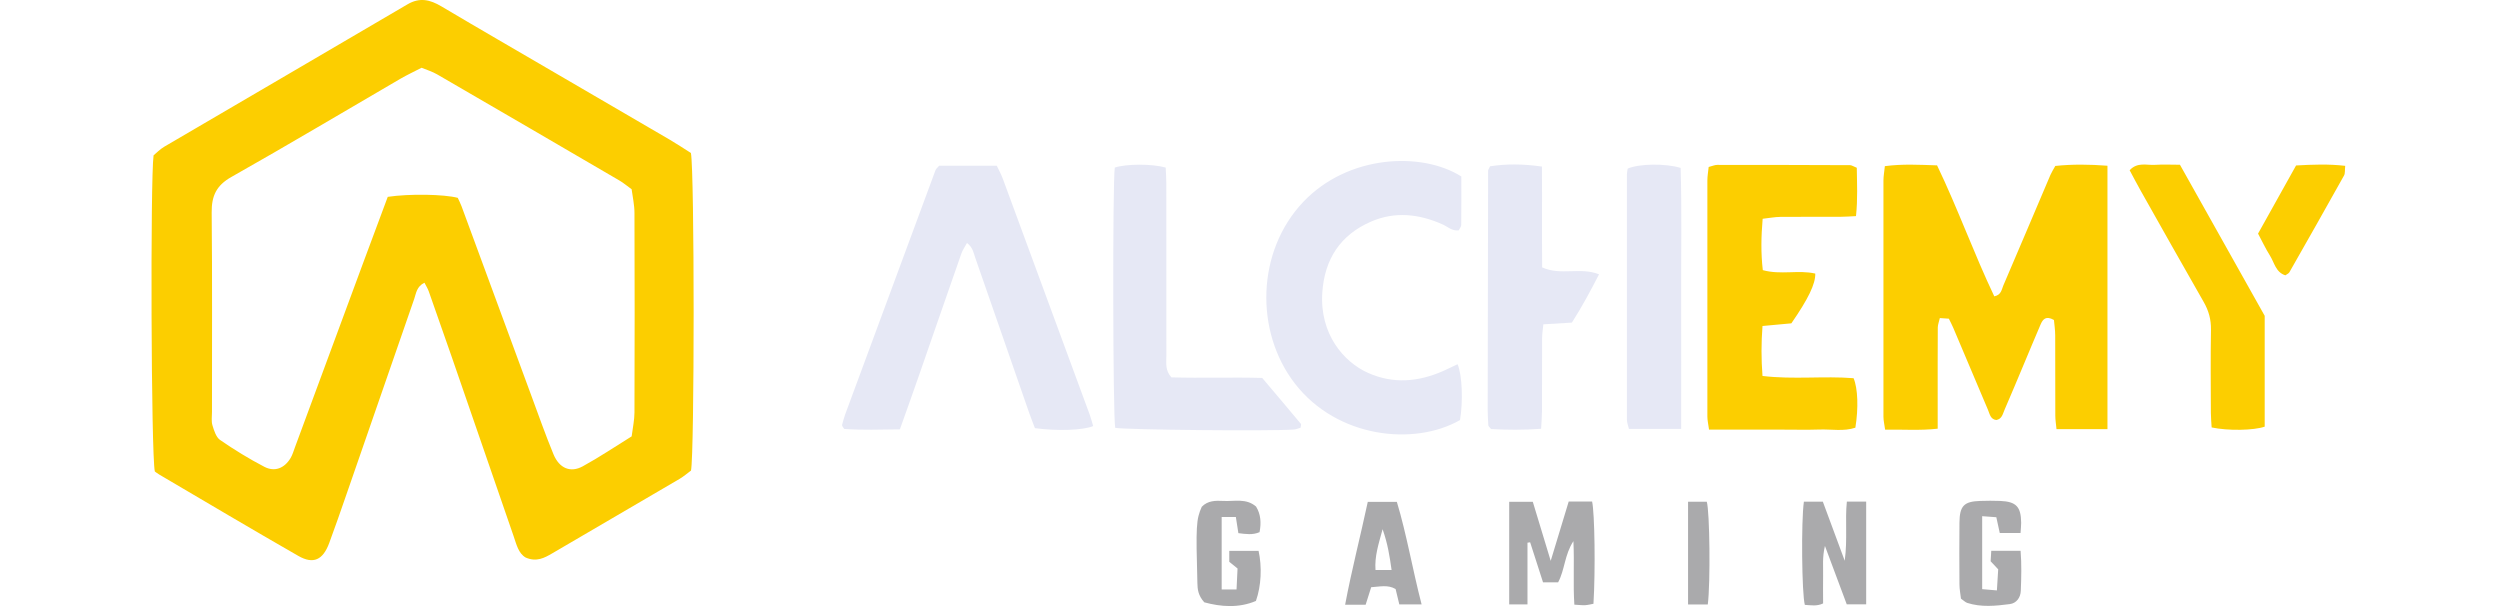<svg width="198" height="48" viewBox="0 0 198 48" fill="none" xmlns="http://www.w3.org/2000/svg">
<path d="M54.72 12.113C55.009 13.63 55.005 35.874 54.728 37.268C54.472 37.458 54.166 37.722 53.827 37.925C50.465 39.897 47.1 41.857 43.738 43.825C43.114 44.189 42.494 44.528 41.638 44.16C41.051 43.825 40.902 43.102 40.67 42.44C39.029 37.71 37.404 32.972 35.767 28.238C35.172 26.518 34.568 24.798 33.96 23.082C33.882 22.859 33.753 22.656 33.617 22.392C32.997 22.689 32.959 23.227 32.807 23.669C31.012 28.829 29.23 33.993 27.44 39.153C26.993 40.443 26.547 41.733 26.071 43.015C25.575 44.35 24.819 44.71 23.628 44.028C19.94 41.915 16.285 39.744 12.622 37.59C12.448 37.487 12.287 37.359 12.262 37.338C11.968 36.015 11.902 14.16 12.163 12.303C12.394 12.113 12.675 11.815 13.014 11.617C19.427 7.855 25.86 4.117 32.269 0.346C33.245 -0.229 34.063 -0.026 34.956 0.503C37.958 2.285 40.985 4.03 43.999 5.791C47.017 7.549 50.035 9.306 53.049 11.067C53.616 11.398 54.157 11.762 54.715 12.113H54.72ZM50.035 14.995C49.634 14.706 49.365 14.474 49.064 14.3C44.255 11.493 39.447 8.686 34.63 5.895C34.245 5.671 33.811 5.539 33.389 5.366C32.79 5.676 32.24 5.932 31.719 6.234C27.258 8.83 22.822 11.476 18.327 14.015C17.137 14.685 16.752 15.516 16.765 16.826C16.818 22.094 16.785 27.361 16.789 32.629C16.789 32.984 16.727 33.361 16.826 33.687C16.955 34.105 17.112 34.626 17.434 34.849C18.559 35.622 19.729 36.342 20.936 36.97C21.759 37.4 22.532 37.082 23.012 36.28C23.165 36.023 23.252 35.725 23.355 35.44C25.166 30.553 26.969 25.662 28.779 20.775C29.429 19.026 30.082 17.277 30.71 15.59C32.43 15.334 35.172 15.383 36.255 15.669C36.35 15.88 36.47 16.107 36.557 16.343C38.397 21.329 40.228 26.315 42.068 31.297C42.647 32.864 43.201 34.44 43.837 35.982C44.297 37.09 45.177 37.466 46.153 36.933C47.476 36.209 48.733 35.362 50.027 34.56C50.114 33.861 50.25 33.266 50.25 32.666C50.267 27.399 50.271 22.131 50.25 16.864C50.25 16.223 50.101 15.578 50.027 14.999L50.035 14.995Z" fill="#FCCE00"/>
<path d="M86.581 33.745C85.774 34.08 83.744 34.15 81.966 33.91C81.834 33.555 81.669 33.149 81.524 32.736C80.089 28.622 78.659 24.508 77.232 20.39C77.104 20.018 77.05 19.605 76.587 19.241C76.414 19.559 76.236 19.807 76.141 20.08C74.996 23.346 73.867 26.621 72.73 29.887C72.263 31.231 71.783 32.566 71.27 34.005C69.757 34.022 68.273 34.075 66.859 33.972C66.764 33.832 66.735 33.798 66.722 33.765C66.706 33.728 66.685 33.683 66.693 33.65C66.768 33.377 66.838 33.1 66.933 32.835C69.315 26.381 71.7 19.923 74.094 13.473C74.135 13.366 74.247 13.287 74.379 13.126H78.944C79.093 13.44 79.287 13.787 79.424 14.159C81.722 20.386 84.017 26.617 86.308 32.848C86.419 33.145 86.49 33.455 86.581 33.753V33.745ZM114.274 29.395C112.322 30.247 110.346 30.421 108.357 29.536C106.414 28.672 104.5 26.439 104.727 23.156C104.909 20.518 106.158 18.604 108.589 17.55C110.499 16.723 112.405 16.946 114.27 17.781C114.662 17.959 114.997 18.311 115.531 18.244C115.605 18.096 115.729 17.955 115.729 17.819C115.746 16.52 115.737 15.222 115.737 13.977C112.57 11.976 106.745 12.27 103.218 15.991C99.505 19.906 99.373 26.265 102.556 30.379C105.905 34.704 112.012 35.341 115.634 33.269C115.878 31.802 115.812 29.718 115.44 28.845C114.997 29.052 114.642 29.234 114.274 29.395ZM92.377 28.254C92.369 23.689 92.377 19.121 92.373 14.556C92.373 14.118 92.34 13.676 92.323 13.271C91.219 12.96 89.177 12.977 88.292 13.271C88.11 14.47 88.139 32.943 88.325 33.885C89.132 34.042 100.609 34.158 102.478 34.018C102.664 34.005 102.846 33.918 103.007 33.873C103.024 33.724 103.069 33.612 103.032 33.571C102.048 32.389 101.051 31.214 99.968 29.933C97.628 29.867 95.147 29.957 92.774 29.887C92.274 29.325 92.377 28.779 92.373 28.258L92.377 28.254ZM122.125 32.661C122.133 30.706 122.125 28.75 122.134 26.79C122.134 26.439 122.196 26.088 122.233 25.686C123.056 25.637 123.775 25.591 124.494 25.55C125.292 24.301 125.958 23.057 126.644 21.726C125.148 21.13 123.614 21.85 122.138 21.176C122.113 18.554 122.142 15.921 122.121 13.192C120.649 12.981 119.301 12.969 118.011 13.171C117.92 13.37 117.863 13.44 117.858 13.514C117.846 19.832 117.834 26.15 117.825 32.467C117.825 32.872 117.854 33.278 117.875 33.687C117.875 33.724 117.908 33.761 117.929 33.79C117.953 33.823 117.982 33.852 118.094 33.98C119.33 34.051 120.649 34.063 122.055 33.96C122.084 33.451 122.121 33.054 122.121 32.657L122.125 32.661ZM133.148 23.607C133.136 20.159 133.206 16.706 133.107 13.299C131.895 12.927 129.799 12.964 128.914 13.353C128.893 13.486 128.852 13.647 128.852 13.804C128.852 20.283 128.848 26.762 128.852 33.24C128.852 33.468 128.947 33.695 129.013 33.972H133.148C133.148 30.437 133.156 27.026 133.148 23.611V23.607Z" fill="#E6E8F5"/>
<path d="M166.911 33.985H162.875C162.842 33.613 162.78 33.266 162.78 32.918C162.772 30.801 162.78 28.68 162.772 26.564C162.772 26.129 162.702 25.699 162.673 25.344C162.036 24.98 161.792 25.286 161.614 25.699C161.18 26.708 160.759 27.725 160.333 28.738C159.812 29.974 159.299 31.219 158.762 32.451C158.621 32.769 158.563 33.183 158.108 33.266C157.645 33.208 157.591 32.803 157.455 32.476C156.533 30.301 155.615 28.126 154.693 25.952C154.598 25.728 154.482 25.513 154.35 25.24C154.131 25.224 153.908 25.207 153.635 25.191C153.573 25.468 153.478 25.699 153.473 25.927C153.461 27.8 153.465 29.677 153.465 31.55C153.465 32.315 153.465 33.084 153.465 33.952C152.035 34.113 150.712 34.002 149.302 34.031C149.248 33.625 149.169 33.315 149.169 33.005C149.161 26.77 149.161 20.535 149.169 14.305C149.169 13.953 149.236 13.602 149.281 13.159C150.699 12.973 152.018 13.052 153.416 13.097C155.065 16.529 156.335 20.085 157.947 23.471C158.509 23.355 158.526 22.929 158.662 22.615C159.915 19.696 161.151 16.773 162.396 13.85C162.491 13.631 162.623 13.428 162.78 13.143C164.136 12.998 165.493 13.019 166.911 13.126V33.993V33.985ZM146.507 13.081C143.005 13.064 139.499 13.06 135.997 13.06C135.807 13.06 135.616 13.151 135.327 13.225C135.29 13.589 135.224 13.941 135.224 14.292C135.219 20.527 135.219 26.758 135.224 32.993C135.224 33.303 135.302 33.609 135.356 34.026H138.353C139.292 34.026 140.226 34.026 141.165 34.026C142.141 34.026 143.121 34.051 144.096 34.018C145.051 33.985 146.031 34.184 146.945 33.873C147.197 32.327 147.143 30.756 146.804 29.954C144.452 29.764 142.058 30.07 139.59 29.776C139.486 28.42 139.486 27.184 139.59 25.819C140.417 25.741 141.165 25.674 141.876 25.608C143.216 23.669 143.79 22.487 143.77 21.668C142.442 21.358 141.041 21.788 139.614 21.395C139.457 20.047 139.482 18.737 139.602 17.327C140.131 17.269 140.565 17.182 141 17.178C142.587 17.162 144.179 17.178 145.767 17.17C146.159 17.17 146.552 17.137 146.995 17.116C147.139 15.756 147.073 14.515 147.057 13.287C146.796 13.184 146.647 13.077 146.498 13.077L146.507 13.081ZM172.654 13.048C171.955 13.048 171.306 13.014 170.665 13.056C170.016 13.097 169.288 12.816 168.668 13.482C168.966 14.036 169.243 14.573 169.54 15.098C171.198 18.038 172.852 20.982 174.531 23.913C174.928 24.604 175.122 25.302 175.11 26.109C175.072 28.304 175.093 30.504 175.101 32.703C175.101 33.096 175.143 33.493 175.163 33.853C176.453 34.13 178.508 34.093 179.364 33.791V25.013C177.14 21.052 174.915 17.083 172.654 13.052V13.048ZM178.835 18.497C179.161 19.105 179.434 19.696 179.777 20.238C180.129 20.792 180.232 21.565 181.001 21.805C181.125 21.714 181.262 21.664 181.316 21.569C182.767 19.022 184.214 16.471 185.644 13.908C185.748 13.726 185.702 13.465 185.74 13.134C184.412 12.982 183.172 13.031 181.849 13.105C180.807 14.97 179.84 16.707 178.843 18.493L178.835 18.497Z" fill="#FCCE00"/>
<path d="M120.976 42.986V47.869H119.529V39.744H121.398C121.84 41.208 122.287 42.672 122.816 44.42C123.345 42.68 123.787 41.216 124.242 39.719H126.094C126.301 40.633 126.363 45.181 126.202 47.819C125.995 47.856 125.772 47.918 125.545 47.931C125.305 47.943 125.061 47.91 124.689 47.889C124.581 46.273 124.697 44.656 124.614 42.858C123.903 43.949 123.94 45.123 123.403 46.12H122.208C121.873 45.078 121.53 44.015 121.187 42.949C121.116 42.961 121.046 42.969 120.976 42.982V42.986ZM142.947 47.906C143.414 47.931 143.894 48.034 144.39 47.79C144.39 47.029 144.377 46.298 144.39 45.566C144.406 44.871 144.315 44.164 144.535 43.238C145.175 44.954 145.729 46.43 146.263 47.864H147.801V39.728H146.271C146.118 41.216 146.333 42.68 146.102 44.412C145.452 42.659 144.907 41.183 144.369 39.732H142.868C142.645 41.27 142.703 47.062 142.943 47.906H142.947ZM96.747 40.947H97.88C97.951 41.406 98.013 41.795 98.079 42.225C98.666 42.299 99.207 42.386 99.757 42.147C99.898 41.402 99.857 40.732 99.48 40.12C98.695 39.438 97.76 39.724 96.888 39.674C96.276 39.641 95.656 39.641 95.18 40.137C94.734 41.138 94.709 41.65 94.833 46.169C94.846 46.666 94.879 47.145 95.379 47.703C96.677 48.059 98.108 48.175 99.468 47.596C99.894 46.405 99.956 44.879 99.679 43.627H97.359V44.495C97.591 44.681 97.798 44.855 98.013 45.024C97.988 45.599 97.963 46.111 97.934 46.686H96.756V40.947H96.747ZM158.108 40.96C158.22 41.472 158.303 41.857 158.381 42.213H160.027C160.047 41.89 160.076 41.65 160.076 41.41C160.064 40.129 159.684 39.728 158.418 39.674C157.889 39.653 157.36 39.657 156.831 39.674C155.545 39.715 155.202 40.063 155.189 41.394C155.173 43.023 155.177 44.652 155.189 46.281C155.189 46.678 155.272 47.071 155.309 47.414C155.537 47.571 155.656 47.699 155.801 47.749C156.913 48.108 158.059 47.989 159.179 47.844C159.692 47.778 160.027 47.34 160.047 46.794C160.089 45.748 160.118 44.702 160.031 43.623H157.707C157.687 43.949 157.67 44.222 157.658 44.453C157.881 44.689 158.067 44.888 158.257 45.09C158.224 45.64 158.191 46.149 158.154 46.761C157.682 46.719 157.343 46.69 156.988 46.661V40.881C157.48 40.919 157.811 40.943 158.104 40.964L158.108 40.96ZM110.532 46.653C110.635 47.083 110.73 47.468 110.826 47.869H112.591C111.872 45.094 111.413 42.345 110.631 39.748H108.328C107.741 42.494 107.051 45.14 106.534 47.894H108.159C108.299 47.451 108.432 47.038 108.597 46.508C109.287 46.463 109.92 46.293 110.528 46.649L110.532 46.653ZM108.94 45.144C108.862 44.069 109.168 43.139 109.502 41.911C109.916 43.097 110.057 44.04 110.214 45.144H108.944H108.94ZM135.178 39.736H133.694V47.873H135.257C135.476 46.145 135.41 40.526 135.178 39.736Z" fill="#AAAAAC"/>
</svg>
